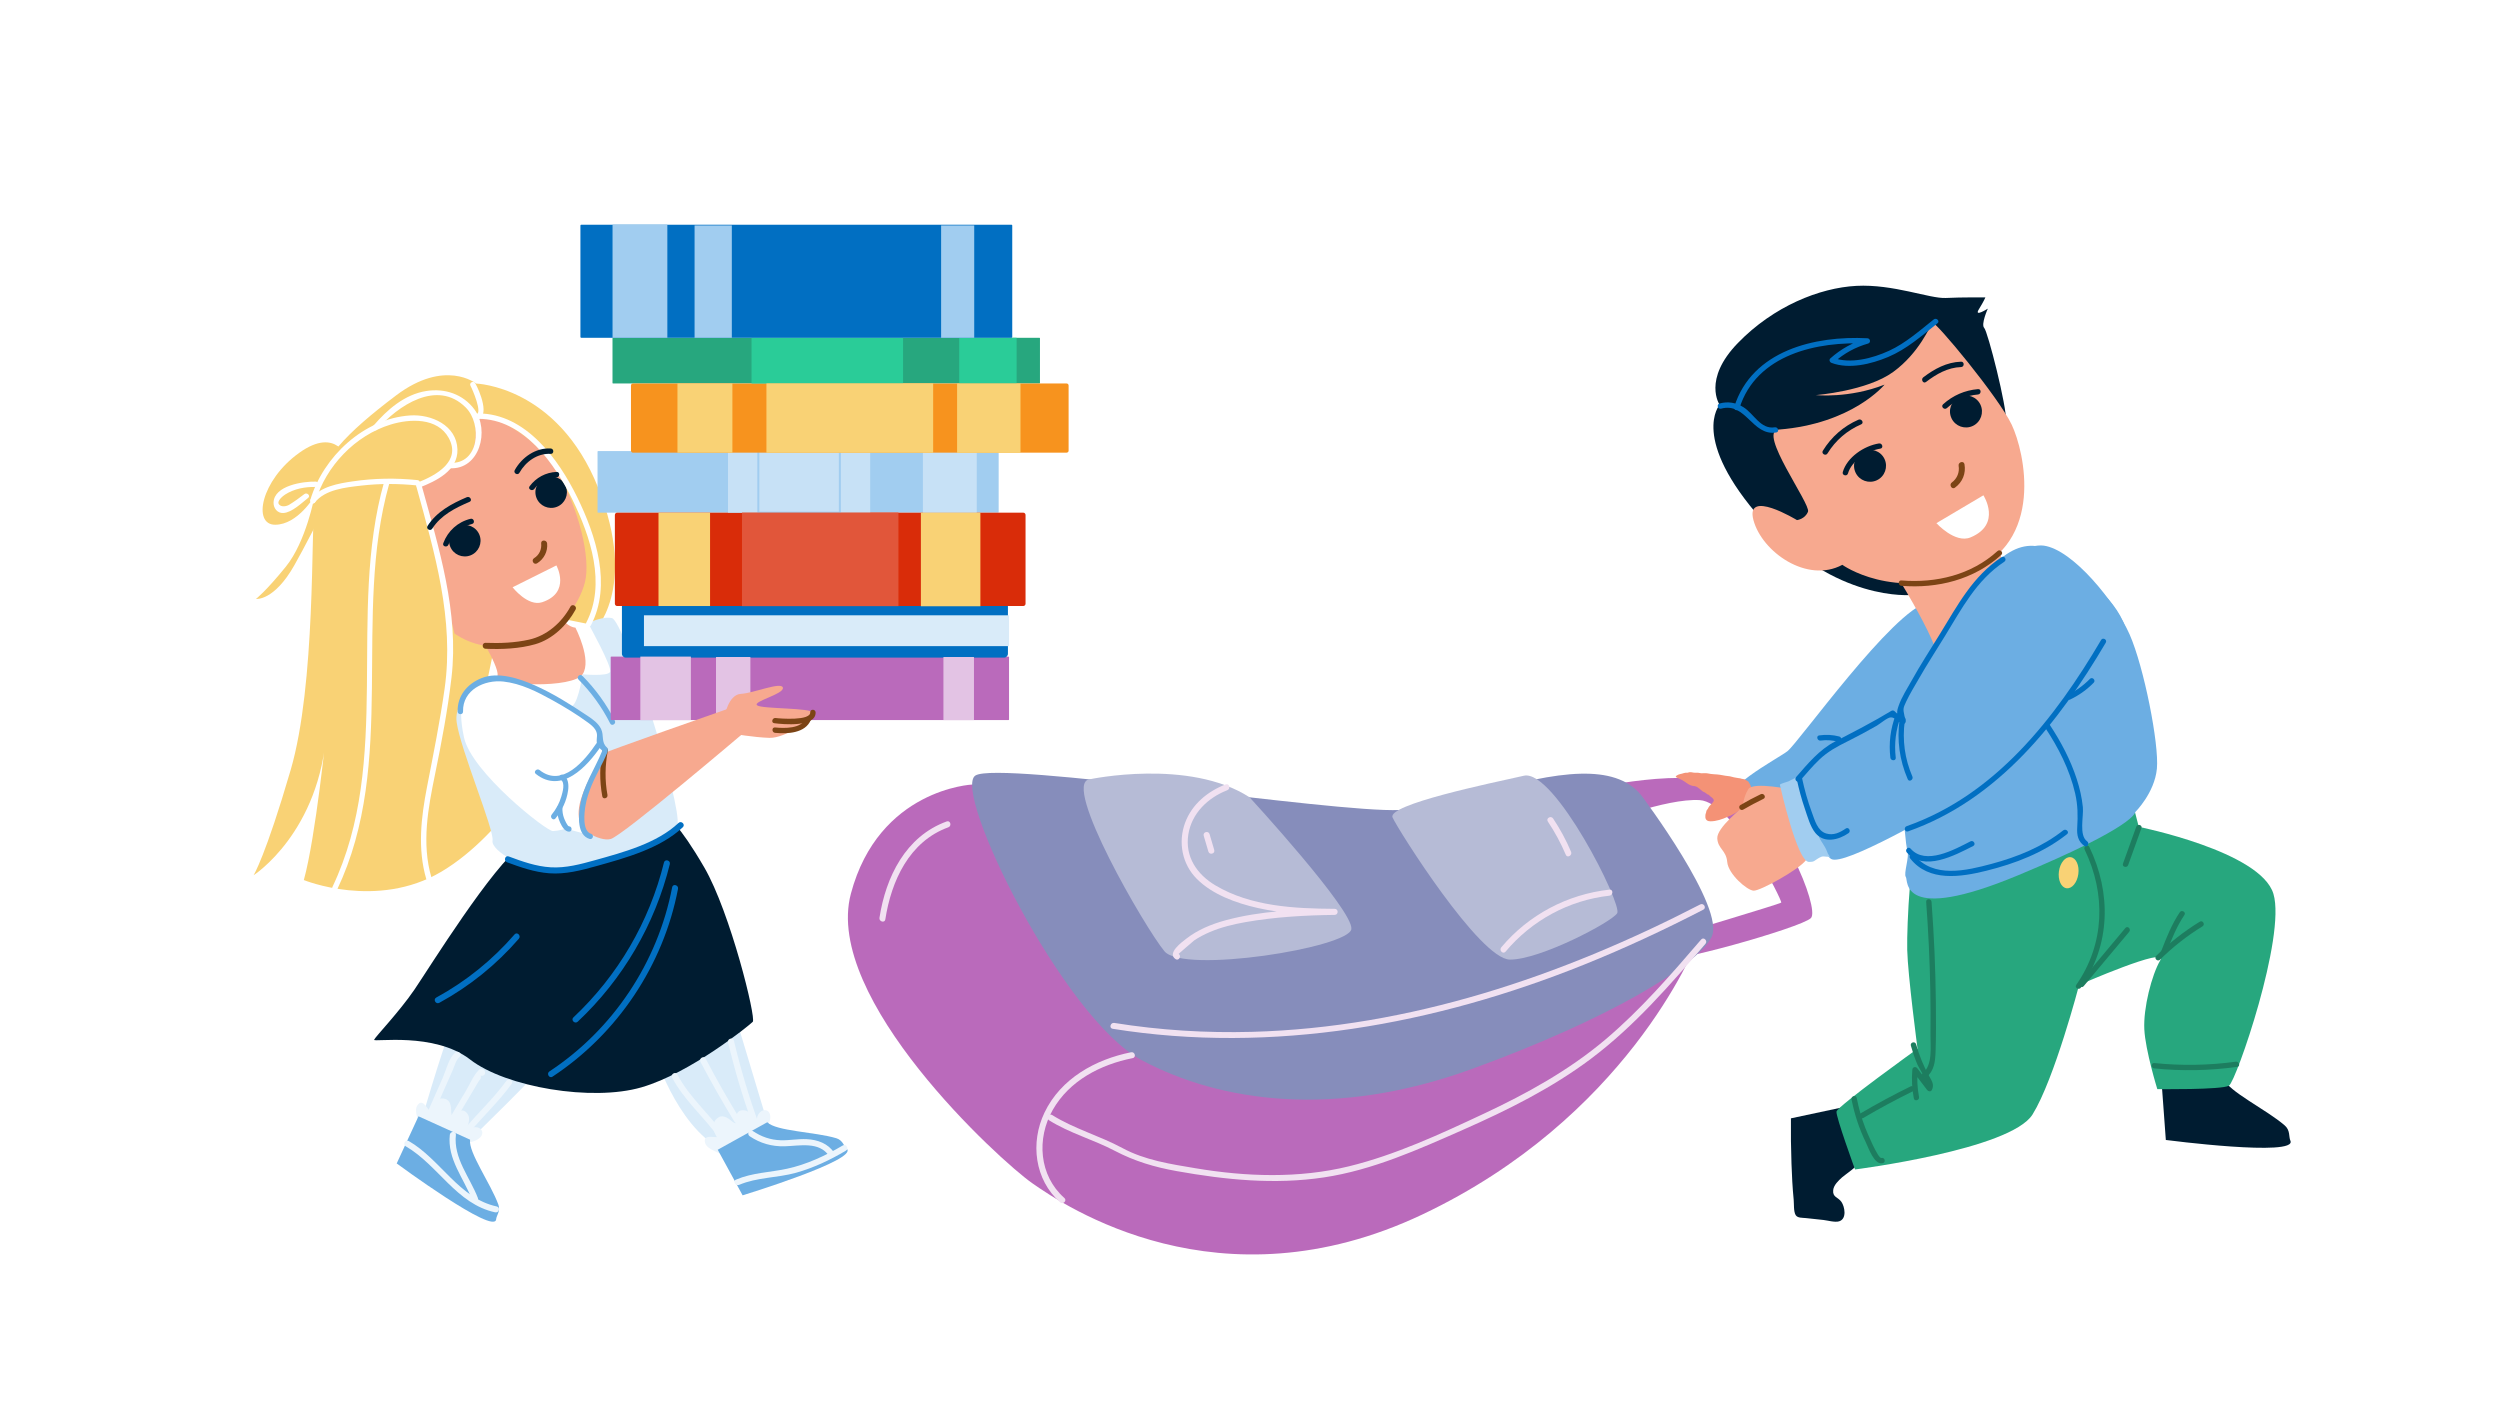 <?xml version="1.0" encoding="iso-8859-1"?>
<!-- Generator: Adobe Illustrator 25.4.1, SVG Export Plug-In . SVG Version: 6.00 Build 0)  -->
<svg version="1.1" id="Layer_1" xmlns="http://www.w3.org/2000/svg" xmlns:xlink="http://www.w3.org/1999/xlink" x="0px" y="0px"
	 viewBox="0 0 192 108" style="enable-background:new 0 0 192 108;" xml:space="preserve">
<rect y="0" style="fill:#FFFFFF;" width="192" height="108"/>
<g>
	<g>
		<path style="fill:#001C31;" d="M170.754,82.822c0.361,0.993,3.312,2.39,4.717,3.616c0.434,0.379,0.295,0.868,0.43,1.163
			c0.58,1.27-9.565-0.051-9.565-0.051l-0.319-4.345L170.754,82.822z"/>
		<path style="fill:#001C31;" d="M138.703,93.55c-0.299-0.032-0.648,0.002-0.794-0.229c-0.169-0.27-0.123-0.868-0.154-1.18
			c-0.091-0.92-0.137-1.845-0.169-2.77c-0.039-1.159-0.057-2.321-0.043-3.483l4.261-0.908c0,0,0.935,4.252,0.936,4.255
			c0.065,0.255-1.051,0.988-1.26,1.177c-0.287,0.259-0.651,0.602-0.691,0.988c-0.058,0.562,0.371,0.531,0.631,0.902
			c0.256,0.366,0.438,1.304-0.174,1.495c-0.323,0.101-0.877-0.067-1.206-0.103C139.594,93.646,139.149,93.598,138.703,93.55z"/>
		<path style="fill:#27A77E;" d="M147.375,64.049c-0.618,0.828-0.943,6.961-0.901,8.891c0.042,1.93,0.793,7.601,0.793,7.601
			s-6.17,4.43-6.224,4.828c-0.054,0.398,1.423,4.446,1.423,4.446s11.953-1.52,13.636-4.228c1.683-2.709,3.576-9.946,3.576-9.946
			s6.89-3.016,6.231-1.89c-0.659,1.126-1.308,3.671-1.225,5.303c0.083,1.632,0.998,4.591,0.998,4.591s4.954,0.064,5.505-0.267
			c0.551-0.33,4.388-11.456,3.413-14.728c-0.975-3.271-10.341-5.148-10.341-5.148l-0.598-2.309L147.375,64.049z"/>
		<g>
			<path style="fill:#1D7D5F;" d="M146.754,80.306c0.138,0.493,0.299,0.974,0.501,1.445c0.135,0.316,0.909,1.451,0.75,1.756
				c0.119,0,0.238,0,0.357,0c-0.37-0.487-0.74-0.973-1.11-1.46c-0.125-0.164-0.366-0.11-0.385,0.104
				c-0.066,0.745-0.025,1.47,0.115,2.204c0.05,0.261,0.448,0.151,0.399-0.11c-0.134-0.704-0.163-1.382-0.1-2.094
				c-0.128,0.035-0.257,0.07-0.385,0.104c0.37,0.487,0.74,0.973,1.11,1.46c0.087,0.114,0.278,0.152,0.357,0
				c0.215-0.413-0.007-0.717-0.215-1.09c-0.43-0.77-0.757-1.579-0.994-2.428C147.081,79.94,146.683,80.049,146.754,80.306
				L146.754,80.306z"/>
		</g>
		<g>
			<path style="fill:#1D7D5F;" d="M159.812,75.849c2.284-3.274,2.353-7.274,0.643-10.813c-0.116-0.24-0.472-0.03-0.357,0.209
				c1.649,3.413,1.554,7.246-0.643,10.396C159.303,75.859,159.661,76.066,159.812,75.849L159.812,75.849z"/>
		</g>
		<g>
			<path style="fill:#1D7D5F;" d="M165.887,73.703c0.991-0.978,2.079-1.832,3.266-2.561c0.226-0.139,0.019-0.497-0.209-0.357
				c-1.216,0.747-2.333,1.623-3.349,2.626C165.405,73.598,165.698,73.89,165.887,73.703L165.887,73.703z"/>
		</g>
		<g>
			<path style="fill:#1D7D5F;" d="M167.406,70.063c-0.618,0.92-1.019,1.936-1.416,2.965c-0.096,0.248,0.304,0.356,0.399,0.11
				c0.385-0.998,0.775-1.974,1.374-2.866C167.911,70.05,167.553,69.843,167.406,70.063L167.406,70.063z"/>
		</g>
		<g>
			<path style="fill:#1D7D5F;" d="M160.025,75.739c1.166-1.393,2.332-2.785,3.498-4.178c0.17-0.203-0.121-0.497-0.292-0.292
				c-1.166,1.393-2.332,2.785-3.498,4.178C159.563,75.65,159.854,75.944,160.025,75.739L160.025,75.739z"/>
		</g>
		<g>
			<path style="fill:#1D7D5F;" d="M142.198,84.434c0.225,1.143,0.584,2.248,1.095,3.296c0.213,0.436,0.655,1.777,1.309,1.601
				c0.257-0.069,0.148-0.468-0.11-0.399c-0.264,0.071-1.154-2.096-1.244-2.328c-0.288-0.74-0.497-1.502-0.651-2.28
				C142.545,84.064,142.147,84.174,142.198,84.434L142.198,84.434z"/>
		</g>
		<g>
			<path style="fill:#1D7D5F;" d="M165.446,82.054c2.129,0.218,4.254,0.174,6.373-0.118c0.262-0.036,0.151-0.435-0.11-0.399
				c-2.081,0.287-4.174,0.318-6.263,0.104C165.182,81.614,165.184,82.027,165.446,82.054L165.446,82.054z"/>
		</g>
		<g>
			<path style="fill:#1D7D5F;" d="M147.929,69.26c0.168,2.262,0.277,4.527,0.319,6.795c0.021,1.134,0.025,2.268,0.013,3.401
				c-0.01,0.934,0.195,2.325-0.607,2.986c-0.205,0.169,0.088,0.46,0.292,0.292c0.599-0.494,0.679-1.206,0.706-1.94
				c0.046-1.269,0.036-2.543,0.023-3.812c-0.027-2.577-0.141-5.152-0.332-7.722C148.323,68.996,147.909,68.994,147.929,69.26
				L147.929,69.26z"/>
		</g>
		<g>
			<path style="fill:#1D7D5F;" d="M143.099,85.862c1.255-0.739,2.535-1.428,3.842-2.069c0.239-0.117,0.029-0.474-0.209-0.357
				c-1.307,0.641-2.587,1.331-3.842,2.07C142.662,85.64,142.869,85.998,143.099,85.862L143.099,85.862z"/>
		</g>
		<path style="fill:#6CAEE3;" d="M148.091,46.247c-2.742,0.616-9.97,10.801-10.817,11.446c-0.847,0.645-5.333,2.923-4.704,4.451
			c0.628,1.528,13.361-1.076,13.528-0.066c0.167,1.01,0.233,2.766,0.396,3.244c0.163,0.478-0.317,1.78-0.124,2.034
			c0.193,0.254-0.495,3.654,8.6-0.126c9.095-3.781,9.012-4.855,9.012-4.855s1.49-1.469,1.668-3.344
			c0.178-1.875-0.993-7.806-2.097-10.309c-1.104-2.504-4.358-6.515-6.595-6.818C154.72,41.601,148.091,46.247,148.091,46.247z"/>
		<g>
			<path style="fill:#BA6ABB;" d="M121.927,60.639c0,0,7.796-1.9,11.283-0.169c3.487,1.732,6.575,9.306,5.871,10.036
				c-0.704,0.731-11.496,3.77-11.196,3.012c0.3-0.759,0.603-1.637,0.603-1.637s8.191-2.45,8.31-2.559
				c0.119-0.109-3.678-7.713-6.259-7.873c-2.581-0.16-7.606,1.833-7.606,1.833L121.927,60.639z"/>
			<path style="fill:#BA6ABB;" d="M74.662,60.253c0,0-7.172,0.334-9.315,8.386c-2.143,8.052,11.426,20.48,13.919,22.224
				c2.492,1.744,14.373,9.802,29.97,2.41c15.597-7.392,20.845-20.256,21.198-21.169C130.786,71.191,74.662,60.253,74.662,60.253z"/>
			<path style="fill:#868DBB;" d="M126.053,61.083c-1.032-1.284-2.687-1.705-4.633-1.663c-4.453,0.097-10.427,2.621-13.934,2.787
				c-5.038,0.239-30.714-3.782-32.569-2.651c-1.855,1.131,6.705,18.644,12.776,21.872s14.849,4.484,25.329,0.675
				c10.48-3.809,17.271-7.906,18.419-10.123C132.589,69.763,126.053,61.083,126.053,61.083z"/>
			<path style="fill:#B6BBD6;" d="M83.665,59.854c0,0,7.647-1.636,12.305,1.38c0,0,8.006,8.706,7.815,10.121
				c-0.191,1.415-12.886,3.463-14.354,1.703C87.964,71.298,81.504,60.167,83.665,59.854z"/>
			<path style="fill:#B6BBD6;" d="M117.038,59.575c-2.602,0.584-10.541,2.219-10.088,3.211c0.453,0.992,6.705,10.888,9.007,10.911
				c2.302,0.023,7.831-2.889,8.244-3.561C124.614,69.463,119.374,59.051,117.038,59.575z"/>
		</g>
		<path style="fill:#F9D275;" d="M159.616,67.126c-0.089,0.659-0.496,1.148-0.907,1.092c-0.412-0.056-0.673-0.635-0.584-1.294
			c0.089-0.659,0.496-1.148,0.907-1.092C159.444,65.887,159.706,66.466,159.616,67.126z"/>
		<path style="fill:#001C31;" d="M132.068,31.088c0,0-1.334-1.928,1.403-4.747c2.736-2.819,6.271-4.239,9.101-4.387
			c2.83-0.148,5.638,0.992,6.861,0.93c1.224-0.062,3.044-0.043,3.044-0.043s-0.115,0.288-0.504,0.919
			c-0.389,0.631,0.691-0.058,0.691-0.058s-0.545,1.217-0.277,1.482c0.268,0.264,1.758,6.086,1.681,7.215
			c-0.077,1.129-7.27,13.294-7.27,13.294s-5.85,0.575-11.452-5.729C129.745,33.66,132.068,31.088,132.068,31.088z"/>
		<path style="fill:#F7A98F;" d="M144.206,41.847c0,0,4.521,6.993,4.597,8.674c0.076,1.681,5.276-6.425,5.276-6.425l-1.353-4.588
			L144.206,41.847z"/>
		<path style="fill:#6CAEE3;" d="M158.905,43.231c-2.607-2.156-4.612-1.84-7.604,2.311s-5.341,9.15-6.107,9.198
			c-0.766,0.048-7.23,4.033-7.013,4.67c0.217,0.637,1.469,5.971,2.453,6.56c0.983,0.589,8.085-3.613,10.036-4.564
			c1.952-0.951,7.328-8.121,8.074-8.02c0.746,0.101,5.077,1.068,4.945-2.444C163.557,47.431,162.456,46.168,158.905,43.231z"/>
		<path style="fill:#F7A98F;" d="M136.595,32.993c-1.652,0.13,2.49,5.73,2.259,6.306c-0.23,0.576-0.847,0.645-0.847,0.645
			s-3.999-2.44-3.342,0.003c0.656,2.443,4.123,4.888,6.826,3.431c0,0,3.873,2.803,9.722,0.558c5.849-2.246,4.287-9.217,3.282-11.328
			s-5.902-8.015-6.081-7.811c-0.18,0.204-0.995,2.296-3.017,3.768c-2.022,1.473-5.937,1.778-5.937,1.778s2.546,0.269,5.274-0.804
			C144.734,29.539,142.276,32.548,136.595,32.993z"/>
		<path style="fill:#001C31;" d="M149.878,32.129c0.292,0.612,1.024,0.872,1.637,0.581c0.612-0.292,0.872-1.024,0.581-1.637
			c-0.292-0.612-1.024-0.872-1.637-0.581C149.846,30.783,149.586,31.516,149.878,32.129z"/>
		<path style="fill:#001C31;" d="M142.51,36.301c0.292,0.612,1.024,0.872,1.637,0.581c0.612-0.292,0.872-1.024,0.581-1.637
			c-0.292-0.612-1.025-0.872-1.637-0.581C142.478,34.956,142.218,35.689,142.51,36.301z"/>
		<path style="fill:#FFFFFF;" d="M148.716,40.178l3.61-2.139c0,0,1.442,2.225-0.99,3.233
			C150.149,41.763,148.716,40.178,148.716,40.178z"/>
		<g>
			<path style="fill:#7C4415;" d="M150.139,37.453c0.584-0.419,0.858-1.094,0.733-1.801c-0.052-0.295-0.501-0.17-0.45,0.124
				c0.086,0.486-0.118,0.987-0.519,1.275C149.662,37.224,149.895,37.629,150.139,37.453L150.139,37.453z"/>
		</g>
		<g>
			<path style="fill:#016FC2;" d="M146.54,63.85c6.924-2.438,11.582-8.376,15.183-14.492c0.135-0.23-0.222-0.438-0.357-0.209
				c-3.542,6.016-8.12,11.903-14.936,14.302C146.18,63.54,146.288,63.939,146.54,63.85L146.54,63.85z"/>
		</g>
		<g>
			<path style="fill:#016FC2;" d="M158.975,53.73c0.683-0.322,1.293-0.759,1.821-1.298c0.186-0.19-0.106-0.483-0.292-0.292
				c-0.505,0.516-1.085,0.926-1.738,1.234C158.526,53.486,158.735,53.843,158.975,53.73L158.975,53.73z"/>
		</g>
		<g>
			<path style="fill:#016FC2;" d="M146.705,65.934c1.431,1.81,3.877,1.429,5.846,0.94c2.229-0.554,4.38-1.379,6.198-2.811
				c0.209-0.165-0.085-0.455-0.292-0.292c-1.615,1.273-3.528,2.042-5.501,2.572c-1.947,0.523-4.502,1.141-5.958-0.701
				C146.832,65.433,146.541,65.728,146.705,65.934L146.705,65.934z"/>
		</g>
		<g>
			<path style="fill:#016FC2;" d="M146.44,65.464c1.311,1.512,3.697,0.224,5.102-0.491c0.237-0.121,0.028-0.478-0.209-0.357
				c-1.218,0.62-3.457,1.876-4.601,0.556C146.558,64.971,146.267,65.264,146.44,65.464L146.44,65.464z"/>
		</g>
		<g>
			<path style="fill:#016FC2;" d="M132.176,31.386c1.922-0.529,2.391,2.123,4.239,1.83c0.262-0.042,0.151-0.44-0.11-0.399
				c-1.099,0.175-1.597-1.039-2.409-1.544c-0.567-0.353-1.185-0.463-1.829-0.286C131.81,31.058,131.919,31.457,132.176,31.386
				L132.176,31.386z"/>
		</g>
		<g>
			<path style="fill:#016FC2;" d="M133.585,31.363c1.304-4.159,5.997-5.172,9.829-4.972c-0.018-0.135-0.037-0.271-0.055-0.406
				c-1.05,0.301-1.972,0.812-2.788,1.539c-0.126,0.112-0.044,0.295,0.091,0.346c1.351,0.511,3.058,0.087,4.34-0.45
				c1.43-0.599,2.6-1.641,3.8-2.595c0.208-0.165-0.086-0.456-0.292-0.292c-1.091,0.866-2.153,1.818-3.43,2.405
				c-1.256,0.577-2.972,1.039-4.308,0.534c0.03,0.115,0.061,0.23,0.091,0.345c0.765-0.682,1.62-1.15,2.606-1.433
				c0.229-0.066,0.176-0.394-0.055-0.406c-4.032-0.211-8.867,0.935-10.228,5.276C133.107,31.507,133.505,31.616,133.585,31.363
				L133.585,31.363z"/>
		</g>
		<g>
			<path style="fill:#7C4415;" d="M146.023,44.991c2.782,0.225,5.576-0.472,7.678-2.378c0.197-0.179-0.096-0.471-0.292-0.292
				c-2.023,1.835-4.715,2.474-7.385,2.257C145.758,44.556,145.759,44.97,146.023,44.991L146.023,44.991z"/>
		</g>
		<g>
			<path style="fill:#001C31;" d="M140.351,34.825c0.619-1.007,1.505-1.766,2.588-2.236c0.243-0.106,0.033-0.462-0.209-0.357
				c-1.145,0.498-2.083,1.322-2.736,2.385C139.855,34.844,140.212,35.052,140.351,34.825L140.351,34.825z"/>
		</g>
		<g>
			<path style="fill:#001C31;" d="M147.915,29.337c0.798-0.608,1.669-1.112,2.696-1.147c0.265-0.009,0.266-0.422,0-0.413
				c-1.101,0.037-2.045,0.549-2.905,1.203C147.497,29.139,147.703,29.499,147.915,29.337L147.915,29.337z"/>
		</g>
		<g>
			<path style="fill:#001C31;" d="M141.923,36.364c0.29-0.998,1.503-1.75,2.491-1.909c0.262-0.042,0.151-0.44-0.11-0.399
				c-1.139,0.183-2.447,1.054-2.779,2.197C141.45,36.51,141.848,36.619,141.923,36.364L141.923,36.364z"/>
		</g>
		<g>
			<path style="fill:#001C31;" d="M149.521,31.342c0.672-0.607,1.488-0.966,2.391-1.045c0.263-0.023,0.265-0.436,0-0.413
				c-1.016,0.088-1.926,0.482-2.684,1.166C149.031,31.229,149.324,31.52,149.521,31.342L149.521,31.342z"/>
		</g>
		<g>
			<path style="fill:#1D7D5F;" d="M164.064,63.494c-0.34,0.945-0.681,1.889-1.021,2.834c-0.09,0.251,0.309,0.359,0.399,0.11
				c0.34-0.945,0.681-1.889,1.021-2.834C164.553,63.353,164.153,63.245,164.064,63.494L164.064,63.494z"/>
		</g>
		<g>
			<path style="fill:#016FC2;" d="M145.889,55.264c-0.216,1.585-0.008,3.115,0.626,4.584c0.105,0.243,0.461,0.033,0.357-0.209
				c-0.585-1.355-0.784-2.803-0.585-4.266C146.323,55.113,145.925,55.001,145.889,55.264L145.889,55.264z"/>
		</g>
		<g>
			<path style="fill:#016FC2;" d="M145.582,54.921c-0.398,1.059-0.533,2.147-0.402,3.27c0.03,0.261,0.444,0.264,0.413,0
				c-0.126-1.087,0.002-2.137,0.387-3.16C146.075,54.781,145.675,54.673,145.582,54.921L145.582,54.921z"/>
		</g>
		<g>
			<path style="fill:#016FC2;" d="M139.825,56.877c0.445-0.062,0.887-0.03,1.321,0.084c0.258,0.068,0.367-0.331,0.11-0.399
				c-0.51-0.134-1.019-0.157-1.54-0.084C139.453,56.515,139.564,56.913,139.825,56.877L139.825,56.877z"/>
		</g>
		<g>
			<path style="fill:#016FC2;" d="M157.068,55.885c1.023,1.544,1.887,3.236,2.304,5.051c0.204,0.89,0.216,1.715,0.158,2.616
				c-0.037,0.582,0.058,1.065,0.55,1.417c0.217,0.155,0.423-0.203,0.209-0.357c-0.64-0.458-0.256-1.915-0.325-2.616
				c-0.074-0.738-0.242-1.463-0.471-2.168c-0.481-1.475-1.212-2.862-2.067-4.153C157.278,55.456,156.92,55.663,157.068,55.885
				L157.068,55.885z"/>
		</g>
		<g>
			<path style="fill:#F1E1F1;" d="M86.867,80.813c-2.742,0.55-5.398,2.019-6.647,4.628c-1.107,2.311-0.769,5.159,1.197,6.898
				c0.224,0.198,0.555-0.131,0.33-0.33c-1.952-1.727-2.15-4.567-0.897-6.767c1.285-2.257,3.669-3.483,6.141-3.979
				C87.285,81.203,87.16,80.754,86.867,80.813L86.867,80.813z"/>
		</g>
		<g>
			<path style="fill:#F1E1F1;" d="M80.567,86.037c1.585,0.994,3.397,1.478,5.045,2.344c1.533,0.805,3.053,1.254,4.758,1.56
				c3.742,0.671,7.522,1.052,11.307,0.484c3.747-0.562,7.263-2.147,10.704-3.665c3.419-1.509,6.813-3.198,9.811-5.451
				c3.337-2.507,6.08-5.676,8.788-8.825c0.195-0.226-0.134-0.558-0.33-0.33c-2.307,2.683-4.631,5.379-7.34,7.669
				c-2.806,2.373-6.047,4.163-9.364,5.716c-3.324,1.556-6.786,3.166-10.363,4.038c-3.846,0.938-7.876,0.799-11.755,0.147
				c-1.923-0.323-3.888-0.614-5.624-1.552c-1.755-0.948-3.708-1.476-5.403-2.539C80.547,85.474,80.313,85.878,80.567,86.037
				L80.567,86.037z"/>
		</g>
		<g>
			<path style="fill:#F1E1F1;" d="M72.709,63.086c-3.155,1.146-4.681,4.263-5.166,7.402c-0.045,0.294,0.404,0.42,0.45,0.124
				c0.457-2.96,1.841-5.987,4.841-7.076C73.113,63.434,72.992,62.983,72.709,63.086L72.709,63.086z"/>
		</g>
		<g>
			<path style="fill:#F1E1F1;" d="M85.451,79.011c12.274,1.969,24.781-0.327,36.218-4.931c3.116-1.254,6.162-2.675,9.146-4.217
				c0.267-0.138,0.031-0.54-0.235-0.403c-10.67,5.516-22.332,9.459-34.427,9.786c-3.539,0.096-7.081-0.124-10.577-0.685
				C85.281,78.514,85.155,78.964,85.451,79.011L85.451,79.011z"/>
		</g>
		<g>
			<path style="fill:#F1E1F1;" d="M94.132,60.241c-1.386,0.533-2.592,1.527-3.117,2.95c-0.553,1.498-0.228,3.179,0.905,4.312
				c1.211,1.212,3.025,1.855,4.659,2.228c1.942,0.444,3.943,0.521,5.927,0.533c0-0.155,0-0.311,0-0.466
				c-2.777,0.035-5.709,0.148-8.406,0.886c-1.071,0.293-2.121,0.727-3.001,1.414c-0.34,0.265-1.497,1.105-0.816,1.562
				c0.25,0.168,0.484-0.236,0.235-0.403c0.007,0.005,1.086-0.958,1.189-1.028c0.376-0.256,0.783-0.465,1.201-0.644
				c0.87-0.372,1.794-0.597,2.723-0.762c2.26-0.4,4.583-0.53,6.874-0.559c0.3-0.004,0.301-0.465,0-0.466
				c-3.094-0.019-6.425-0.177-9.157-1.798c-1.42-0.842-2.35-2.201-2.086-3.904c0.252-1.627,1.501-2.832,2.992-3.406
				C94.533,60.584,94.412,60.133,94.132,60.241L94.132,60.241z"/>
		</g>
		<g>
			<path style="fill:#F1E1F1;" d="M92.445,64.185c0.119,0.406,0.239,0.812,0.359,1.218c0.085,0.287,0.535,0.165,0.45-0.124
				c-0.119-0.406-0.239-0.812-0.359-1.218C92.81,63.774,92.36,63.896,92.445,64.185L92.445,64.185z"/>
		</g>
		<g>
			<path style="fill:#F1E1F1;" d="M123.608,68.322c-3.24,0.362-6.215,1.935-8.312,4.436c-0.192,0.229,0.137,0.56,0.33,0.33
				c2.013-2.401,4.864-3.952,7.982-4.3C123.903,68.755,123.906,68.289,123.608,68.322L123.608,68.322z"/>
		</g>
		<g>
			<path style="fill:#F1E1F1;" d="M118.875,63.095c0.541,0.809,1,1.66,1.38,2.556c0.117,0.275,0.519,0.038,0.403-0.235
				c-0.38-0.896-0.84-1.747-1.38-2.556C119.112,62.611,118.708,62.844,118.875,63.095L118.875,63.095z"/>
		</g>
		<path style="fill:#F49276;" d="M134.5,60.587c-0.005-0.083-0.011-0.161-0.047-0.25c-0.033-0.082-0.091-0.148-0.127-0.224
			c-0.042-0.086-0.068-0.113-0.155-0.155c-0.061-0.03-0.125-0.083-0.188-0.103c-0.074-0.024-0.133-0.028-0.21-0.041
			c-0.058-0.01-0.095-0.039-0.155-0.042c-0.051-0.002-0.088-0.009-0.136-0.018c-0.105-0.021-0.207-0.029-0.311-0.055
			c-0.1-0.025-0.211-0.057-0.311-0.078c-0.113-0.024-0.24-0.022-0.355-0.046c-0.275-0.057-0.568-0.102-0.85-0.112
			c-0.169-0.006-0.358-0.037-0.523-0.07c-0.154-0.03-0.317-0.001-0.473-0.007c-0.091-0.003-0.171-0.038-0.263-0.042
			c-0.076-0.003-0.153,0.001-0.229,0.001c-0.139,0.001-0.27-0.058-0.408-0.041c-0.058,0.007-0.108,0.035-0.165,0.042
			c-0.044,0.006-0.091-0.005-0.136-0.002c-0.093,0.005-0.183,0.049-0.272,0.07c-0.152,0.037-0.403,0.076-0.492,0.233
			c0.016,0.038,0.103,0.08,0.14,0.097c0.18,0.088,0.352,0.148,0.521,0.268c0.182,0.128,0.382,0.285,0.605,0.336
			c0.075,0.017,0.154,0.016,0.229,0.035c0.232,0.058,0.399,0.27,0.588,0.403c0.049,0.034,0.106,0.043,0.158,0.074
			c0.072,0.042,0.13,0.108,0.204,0.149c0.04,0.007,0.076,0.022,0.109,0.045c0.025,0.027,0.05,0.055,0.075,0.082
			c0.104,0.082,0.351,0.233,0.285,0.386c-0.044,0.103-0.15,0.186-0.215,0.271c-0.035,0.045-0.07,0.076-0.109,0.117
			c-0.058,0.062-0.076,0.124-0.116,0.197c-0.029,0.052-0.085,0.098-0.109,0.151c-0.022,0.049-0.014,0.108-0.036,0.16
			c-0.049,0.117-0.06,0.217-0.051,0.348c0.016,0.221,0.18,0.311,0.388,0.311c0.457,0.001,0.916-0.164,1.331-0.347
			c0.458-0.202,0.983-0.466,1.295-0.87c0.124-0.16,0.247-0.3,0.415-0.416c0.166-0.114,0.391-0.313,0.232-0.519
			c-0.056-0.073-0.114-0.124-0.125-0.221C134.505,60.663,134.503,60.624,134.5,60.587z"/>
		<path style="fill:#F7A98F;" d="M137.757,60.67c0,0-3.099-0.673-3.485-0.067c-0.386,0.606-0.444,1.408-0.444,1.408
			s-1.983,1.554-1.941,2.37c0.041,0.816,0.688,0.903,0.765,1.825c0.078,0.922,1.527,2.182,2.031,2.199
			c0.504,0.018,3.458-1.607,4.014-2.342C139.252,65.328,137.757,60.67,137.757,60.67z"/>
		<path style="fill:#A1CDF0;" d="M138.932,66.196c0.132-0.004,0.27,0.001,0.389-0.064c0.105-0.057,0.193-0.141,0.299-0.198
			c0.094-0.051,0.193-0.118,0.297-0.146c0.123-0.033,0.259,0.009,0.385,0.008c0.036,0,0.081-0.009,0.117-0.002
			c0.04,0.008,0.069,0.035,0.11,0.033c-0.019-0.099-0.104-0.181-0.149-0.27c-0.029-0.058-0.048-0.12-0.071-0.18
			c-0.08-0.214-0.199-0.397-0.318-0.59c-0.072-0.117-0.152-0.225-0.223-0.352c-0.07-0.124-0.129-0.255-0.195-0.387
			c-0.097-0.193-0.195-0.397-0.262-0.602c-0.045-0.137-0.118-0.263-0.167-0.399c-0.046-0.13-0.08-0.263-0.135-0.39
			c-0.109-0.254-0.201-0.514-0.306-0.768c-0.05-0.121-0.124-0.24-0.164-0.364c-0.088-0.273-0.136-0.562-0.181-0.846
			c-0.012-0.08-0.036-0.165-0.04-0.246c-0.003-0.055,0.007-0.101-0.007-0.154c-0.023-0.09-0.03-0.155-0.03-0.252
			c0-0.116,0.003-0.218,0.044-0.327c0.025-0.066,0.073-0.161,0.068-0.232c-0.066-0.038-0.262,0.109-0.322,0.15
			c-0.114,0.079-0.232,0.152-0.354,0.21c-0.115,0.054-0.228,0.103-0.34,0.17c-0.082,0.049-0.7,0.191-0.681,0.276
			C136.707,60.322,138.021,66.224,138.932,66.196z"/>
		<g>
			<path style="fill:#016FC2;" d="M153.721,42.79c-2.223,1.47-3.382,3.701-4.742,5.91c-0.735,1.194-1.5,2.37-2.181,3.597
				c-0.341,0.614-0.738,1.218-0.973,1.883c-0.075,0.211-0.155,0.432-0.108,0.661c0.034,0.167,0.243,0.409,0.232,0.564
				c0.104-0.06,0.207-0.119,0.311-0.179c-0.278-0.174-0.521-0.37-0.752-0.602c-0.064-0.064-0.173-0.08-0.25-0.032
				c-1.405,0.855-2.855,1.594-4.313,2.349c-1.23,0.637-2.107,1.716-3.004,2.739c-0.175,0.199,0.117,0.493,0.292,0.292
				c0.486-0.554,0.959-1.125,1.493-1.634c0.652-0.622,1.373-1.008,2.171-1.404c0.757-0.376,1.502-0.777,2.236-1.197
				c0.261-0.149,0.819-0.641,1.092-0.643c0.281-0.002,0.586,0.339,0.826,0.488c0.141,0.088,0.3-0.03,0.311-0.179
				c0.019-0.258-0.046-0.172-0.095-0.402c-0.122-0.569-0.113-0.606,0.132-1.126c0.285-0.606,0.647-1.188,0.98-1.77
				c0.621-1.085,1.302-2.135,1.958-3.2c1.316-2.139,2.437-4.336,4.593-5.762C154.151,43,153.944,42.642,153.721,42.79L153.721,42.79
				z"/>
		</g>
		<g>
			<path style="fill:#7C4415;" d="M133.88,62.179c0.507-0.298,1.025-0.574,1.555-0.828c0.24-0.115,0.03-0.472-0.209-0.357
				c-0.53,0.254-1.048,0.53-1.555,0.828C133.443,61.957,133.65,62.314,133.88,62.179L133.88,62.179z"/>
		</g>
		<g>
			<path style="fill:#016FC2;" d="M137.994,59.851c0.162,0.76,0.36,1.509,0.613,2.244c0.203,0.589,0.413,1.391,0.817,1.881
				c0.675,0.819,1.786,0.531,2.542,0.011c0.218-0.15,0.011-0.508-0.209-0.357c-0.456,0.314-0.948,0.55-1.502,0.383
				c-0.678-0.204-0.879-1.018-1.102-1.617c-0.322-0.865-0.568-1.752-0.76-2.655C138.338,59.481,137.939,59.591,137.994,59.851
				L137.994,59.851z"/>
		</g>
	</g>
	<g>
		<g>
			<path style="fill:#F9D275;" d="M26.734,35.338c0,0-0.827-2.665-3.767-0.551c-2.94,2.113-3.583,5.513-1.838,5.513
				c1.746,0,3.032-2.205,3.032-2.205s-0.643,3.492-2.205,5.421c-1.562,1.93-2.297,2.481-2.297,2.481s1.378,0.184,2.94-2.573
				C24.161,40.667,26.734,35.338,26.734,35.338z"/>
			<path style="fill:#F9D275;" d="M45.569,48.569c0,0,3.492-3.308,0.368-11.118c-3.124-7.81-9.372-7.994-9.372-7.994
				s-2.389-1.93-6.156,0.919c-3.767,2.848-5.972,5.054-6.248,7.718c-0.276,2.665,0.092,14.425-1.838,21.041
				s-2.848,8.086-2.848,8.086s5.145-3.308,5.605-11.21c0,0-0.827,8.269-1.746,11.577c0,0,5.605,2.297,10.566-0.643
				c4.962-2.94,8.545-9.556,8.821-10.199C42.997,56.104,45.569,48.569,45.569,48.569z"/>
			<path style="fill:#D9EBF9;" d="M35.462,76.961c-0.827,1.194-3.124,9.188-3.124,9.188l3.764,1.379c0,0,5.516-5.33,5.883-6.065
				C42.353,80.728,35.462,76.961,35.462,76.961z"/>
			<path style="fill:#D9EBF9;" d="M50.163,80.452c0,0.276,1.746,5.972,5.237,7.81c3.492,1.838,0.368-0.092,0.368-0.092l3.159-1.982
				l-3.159-10.514L50.163,80.452z"/>
			<path style="fill:#ECF5FC;" d="M32.132,86.172c-0.082-0.347-0.304-0.929-0.092-1.258c0.378-0.588,0.717,0.136,0.937,0.383
				c0.158-0.519,0.549-1.078,1.202-0.904c0.321,0.086,0.417,0.369,0.46,0.673c0.021,0.148-0.013,0.532,0.089,0.628
				c0.281-0.282,0.757-0.628,1.11-0.236c0.394,0.438,0.07,0.969-0.05,1.425c0.239-0.186,0.514-0.359,0.843-0.305
				c0.331,0.054,0.525,0.354,0.34,0.656c-0.185,0.303-0.652,0.472-0.979,0.5c-0.379,0.032-0.784-0.177-1.133-0.296
				c-0.628-0.215-1.27-0.445-1.876-0.715C32.761,86.625,32.182,86.446,32.132,86.172z"/>
			<path style="fill:#ECF5FC;" d="M55.174,88.546c-0.317-0.163-0.904-0.373-1.016-0.747c-0.201-0.669,0.569-0.457,0.9-0.464
				c-0.292-0.458-0.463-1.118,0.094-1.501c0.274-0.189,0.551-0.077,0.811,0.087c0.127,0.08,0.395,0.356,0.535,0.34
				c-0.032-0.397,0.014-0.983,0.542-0.997c0.589-0.015,0.782,0.576,1.051,0.964c0.014-0.302,0.061-0.624,0.315-0.839
				c0.256-0.216,0.61-0.169,0.72,0.169c0.11,0.338-0.065,0.802-0.256,1.069c-0.221,0.309-0.644,0.481-0.962,0.669
				c-0.571,0.338-1.164,0.676-1.763,0.962C55.927,88.362,55.415,88.686,55.174,88.546z"/>
			<path style="fill:#001C31;" d="M40.102,64.901c-2.274,1.585-7.098,9.372-8.269,11.095c-1.172,1.723-3.032,3.652-3.101,3.859
				c-0.069,0.207,4.617-0.62,7.373,1.516c2.756,2.136,9.372,3.239,13.162,2.136s8.269-4.755,8.545-5.031
				c0.276-0.276-1.723-8.407-3.721-11.853c-1.998-3.446-2.825-3.859-2.825-3.859L40.102,64.901z"/>
			<path style="fill:#D9EBF9;" d="M38.517,52.015l-0.965,0.345c0,0-2.757,1.034-2.481,3.101c0.276,2.067,2.894,8.269,2.756,9.096
				c-0.138,0.827,2.619,2.274,4.204,2.412c1.585,0.138,9.579-2.136,9.992-3.583c0.413-1.447-4.066-15.712-5.031-15.918
				c-0.965-0.207-2.55,0.758-2.55,0.758L38.517,52.015z"/>
			<path style="fill:#6CAEE3;" d="M36.103,87.528c-0.152,0.956,1.591,3.384,2.173,4.989c0.18,0.496-0.149,0.826-0.172,1.122
				c-0.099,1.274-7.637-4.286-7.637-4.286l1.673-3.621L36.103,87.528z"/>
			<path style="fill:#6CAEE3;" d="M58.927,86.188c0.677,0.692,3.666,0.738,5.301,1.228c0.505,0.151,0.575,0.612,0.798,0.806
				c0.965,0.839-7.993,3.58-7.993,3.58l-1.912-3.501L58.927,86.188z"/>
			<g>
				<path style="fill:#ECF5FC;" d="M31.162,88.036c2.488,1.443,3.898,4.437,6.87,5.072c0.293,0.063,0.418-0.387,0.124-0.45
					c-2.899-0.62-4.318-3.61-6.759-5.025C31.137,87.482,30.902,87.885,31.162,88.036L31.162,88.036z"/>
			</g>
			<g>
				<path style="fill:#ECF5FC;" d="M56.763,90.998c1.387-0.592,2.929-0.528,4.368-0.929c1.347-0.375,2.634-0.988,3.835-1.698
					c0.258-0.153,0.024-0.556-0.235-0.403c-1.331,0.787-2.771,1.464-4.289,1.791c-1.318,0.284-2.658,0.299-3.914,0.835
					C56.253,90.713,56.49,91.115,56.763,90.998L56.763,90.998z"/>
			</g>
			<g>
				<path style="fill:#ECF5FC;" d="M34.546,87.152c-0.206,1.874,1.07,3.325,1.706,4.979c0.106,0.277,0.557,0.157,0.45-0.124
					c-0.615-1.603-1.888-3.045-1.689-4.856C35.045,86.855,34.579,86.857,34.546,87.152L34.546,87.152z"/>
			</g>
			<g>
				<path style="fill:#ECF5FC;" d="M57.571,87.259c0.812,0.549,1.705,0.801,2.685,0.776c1.15-0.03,2.665-0.398,3.423,0.753
					c0.164,0.25,0.568,0.016,0.403-0.235c-0.485-0.737-1.282-1.025-2.136-1.066c-0.658-0.032-1.312,0.103-1.97,0.085
					c-0.8-0.022-1.508-0.269-2.168-0.716C57.557,86.687,57.323,87.091,57.571,87.259L57.571,87.259z"/>
			</g>
			<g>
				<path style="fill:#ECF5FC;" d="M51.619,82.76c0.904,1.721,2.409,2.981,3.535,4.543c0.174,0.241,0.579,0.009,0.403-0.235
					c-1.125-1.56-2.633-2.825-3.535-4.543C51.882,82.259,51.479,82.494,51.619,82.76L51.619,82.76z"/>
			</g>
			<g>
				<path style="fill:#ECF5FC;" d="M53.795,81.548c0.816,1.555,1.683,3.082,2.599,4.58c0.156,0.256,0.56,0.022,0.403-0.235
					c-0.916-1.498-1.783-3.025-2.599-4.58C54.058,81.047,53.655,81.283,53.795,81.548L53.795,81.548z"/>
			</g>
			<g>
				<path style="fill:#ECF5FC;" d="M55.917,80.053c0.503,2.125,1.125,4.216,1.866,6.27c0.101,0.28,0.552,0.159,0.45-0.124
					c-0.741-2.054-1.363-4.145-1.866-6.27C56.297,79.638,55.847,79.761,55.917,80.053L55.917,80.053z"/>
			</g>
			<g>
				<path style="fill:#ECF5FC;" d="M33.324,85.462c0.322-0.729,0.643-1.458,0.965-2.187c0.161-0.364,0.322-0.729,0.483-1.093
					c0.138-0.313,0.251-0.799,0.53-1.02c0.235-0.186-0.097-0.514-0.33-0.33c-0.492,0.388-0.716,1.37-0.965,1.934
					c-0.362,0.82-0.724,1.64-1.086,2.46C32.801,85.499,33.203,85.737,33.324,85.462L33.324,85.462z"/>
			</g>
			<g>
				<path style="fill:#ECF5FC;" d="M35.012,85.984c0.343-0.576,0.685-1.151,1.028-1.727c0.16-0.269,0.32-0.537,0.48-0.806
					c0.091-0.154,0.183-0.307,0.274-0.461c0.183-0.166,0.185-0.344,0.007-0.533c0.073,0.291,0.523,0.168,0.45-0.124
					c-0.004-0.017-0.009-0.035-0.013-0.052c-0.02-0.079-0.086-0.141-0.163-0.163c-0.02-0.006-0.039-0.011-0.059-0.016
					c-0.081-0.023-0.168,0.002-0.227,0.06c-0.429,0.422-0.708,1.115-1.015,1.63c-0.388,0.652-0.777,1.305-1.165,1.957
					C34.456,86.007,34.859,86.242,35.012,85.984L35.012,85.984z"/>
			</g>
			<g>
				<path style="fill:#ECF5FC;" d="M36.076,86.948c1.056-1.251,2.255-2.373,3.217-3.704c0.176-0.243-0.228-0.477-0.403-0.235
					c-0.938,1.297-2.114,2.389-3.144,3.609C35.554,86.846,35.882,87.178,36.076,86.948L36.076,86.948z"/>
			</g>
			<g>
				<path style="fill:#016FC2;" d="M42.433,82.687c4.993-3.292,8.515-8.547,9.639-14.423c0.056-0.293-0.393-0.419-0.45-0.124
					c-1.102,5.757-4.529,10.916-9.425,14.144C41.948,82.449,42.181,82.853,42.433,82.687L42.433,82.687z"/>
			</g>
			<g>
				<path style="fill:#016FC2;" d="M50.993,66.239c-1.122,4.555-3.537,8.685-6.955,11.897c-0.219,0.206,0.111,0.535,0.33,0.33
					c3.473-3.264,5.935-7.476,7.075-12.103C51.514,66.072,51.064,65.947,50.993,66.239L50.993,66.239z"/>
			</g>
			<g>
				<path style="fill:#016FC2;" d="M33.738,77.017c2.321-1.267,4.381-2.925,6.111-4.925c0.195-0.226-0.133-0.557-0.33-0.33
					c-1.706,1.971-3.728,3.603-6.017,4.852C33.239,76.758,33.475,77.161,33.738,77.017L33.738,77.017z"/>
			</g>
			<g>
				<path style="fill:#016FC2;" d="M38.94,66.223c1.047,0.391,2.112,0.758,3.235,0.845c1.25,0.096,2.455-0.224,3.648-0.557
					c2.223-0.62,4.899-1.354,6.618-2.979c0.218-0.207-0.112-0.536-0.33-0.33c-1.658,1.568-4.264,2.26-6.412,2.859
					c-1.111,0.31-2.238,0.617-3.402,0.548c-1.122-0.066-2.19-0.446-3.233-0.836C38.783,65.668,38.661,66.118,38.94,66.223
					L38.94,66.223z"/>
			</g>
			<path style="fill:#FFFFFF;" d="M39.781,49.856l-1.93,0.368l-0.459,2.205c0,0,6.156,2.205,6.616,1.746
				c0.459-0.459,0.735-2.389,0.735-2.389s1.93,0.184,2.113-0.184s-1.654-3.675-1.654-3.675l-2.756-0.551L39.781,49.856z"/>
			<path style="fill:#F7A98F;" d="M32.246,37.819c-0.322-1.449,3.216-1.562,3.951-3.032c0.735-1.47-0.092-2.756,0.735-2.848
				s4.227,1.47,5.88,4.318c1.654,2.848,2.573,6.616,2.113,8.453s-2.021,3.583-3.124,4.043s-4.043,1.838-6.891-0.092
				C34.911,48.661,32.614,39.473,32.246,37.819z"/>
			<path style="fill:#F7A98F;" d="M36.289,47.926c0,0,2.021,3.124,1.93,3.951c-0.092,0.827,5.789,1.011,6.524-0.092
				c0.735-1.103-0.551-3.583-0.551-3.583s-0.643,0-1.194-0.919C42.445,46.364,36.289,47.926,36.289,47.926z"/>
			<path style="fill:#001C31;" d="M41.202,38.238c0.243,0.622,0.945,0.93,1.567,0.687c0.622-0.243,0.93-0.945,0.687-1.567
				c-0.243-0.622-0.945-0.93-1.567-0.687C41.267,36.914,40.959,37.615,41.202,38.238z"/>
			<path style="fill:#001C31;" d="M34.57,41.965c0.243,0.622,0.945,0.93,1.567,0.687c0.622-0.243,0.93-0.945,0.687-1.567
				c-0.243-0.622-0.945-0.93-1.567-0.687C34.634,40.641,34.327,41.343,34.57,41.965z"/>
			<path style="fill:#FFFFFF;" d="M39.366,45.103l3.365-1.679c0,0,1.146,2.082-1.094,2.826
				C40.545,46.613,39.366,45.103,39.366,45.103z"/>
			<g>
				<path style="fill:#7C4415;" d="M41.247,43.264c0.526-0.322,0.837-0.914,0.772-1.532c-0.03-0.289-0.487-0.292-0.457,0
					c0.048,0.46-0.148,0.894-0.546,1.137C40.767,43.023,40.996,43.418,41.247,43.264L41.247,43.264z"/>
			</g>
			<g>
				<path style="fill:#6CAEE3;" d="M44.43,52.19c0.989,0.996,1.8,2.122,2.434,3.374c0.12,0.237,0.477,0.028,0.357-0.209
					c-0.65-1.283-1.486-2.437-2.499-3.457C44.534,51.708,44.242,52,44.43,52.19L44.43,52.19z"/>
			</g>
			<g>
				<path style="fill:#FFFFFF;" d="M24.178,38.598c0.785-1.014,2.393-1.167,3.563-1.303c1.439-0.167,2.884-0.159,4.325-0.01
					c0.264,0.027,0.262-0.386,0-0.413c-1.659-0.171-3.322-0.147-4.972,0.096c-1.108,0.163-2.474,0.391-3.208,1.339
					C23.725,38.514,24.015,38.808,24.178,38.598L24.178,38.598z"/>
			</g>
			<g>
				<path style="fill:#FFFFFF;" d="M32.216,37.446c1.281-0.505,2.966-1.301,2.915-2.931c-0.058-1.854-2.006-2.715-3.628-2.609
					c-3.556,0.233-6.682,3.16-7.671,6.491c-0.076,0.256,0.323,0.365,0.399,0.11c0.805-2.713,3.044-5.063,5.765-5.9
					c1.481-0.455,3.596-0.549,4.46,1.019c0.995,1.804-0.968,2.877-2.35,3.421C31.862,37.144,31.968,37.543,32.216,37.446
					L32.216,37.446z"/>
			</g>
			<g>
				<path style="fill:#FFFFFF;" d="M34.544,35.96c2.303,0.137,3.08-2.924,1.889-4.521c-0.873-1.17-2.267-1.635-3.69-1.411
					c-1.673,0.264-2.997,1.428-4.066,2.667c-0.173,0.201,0.118,0.494,0.292,0.292c1.579-1.831,4.604-3.888,6.801-1.69
					c1.266,1.267,1.058,4.385-1.226,4.249C34.278,35.53,34.279,35.944,34.544,35.96L34.544,35.96z"/>
			</g>
			<g>
				<path style="fill:#FFFFFF;" d="M36.563,32.248c1.17-0.143,0.243-2.289-0.069-2.82c-0.134-0.229-0.492-0.021-0.357,0.209
					c0.115,0.197,0.967,2.132,0.425,2.198C36.303,31.866,36.3,32.28,36.563,32.248L36.563,32.248z"/>
			</g>
			<g>
				<path style="fill:#FFFFFF;" d="M24.252,36.987c-0.954-0.024-3.201,0.293-3.243,1.605c-0.014,0.431,0.292,0.833,0.746,0.808
					c0.668-0.036,1.411-0.772,1.91-1.161c0.21-0.163-0.085-0.454-0.292-0.292c-0.37,0.288-0.751,0.564-1.151,0.811
					c-0.203,0.126-0.591,0.212-0.787-0.011c-0.226-0.257,0.321-0.675,0.466-0.768c0.691-0.443,1.543-0.601,2.35-0.58
					C24.518,37.408,24.518,36.994,24.252,36.987L24.252,36.987z"/>
			</g>
			<g>
				<path style="fill:#FFFFFF;" d="M29.498,37.023c-2.855,10.119,0.662,21.374-3.967,31.096c-0.114,0.239,0.242,0.449,0.357,0.209
					c4.655-9.776,1.142-21.033,4.009-31.195C29.969,36.877,29.57,36.767,29.498,37.023L29.498,37.023z"/>
			</g>
			<g>
				<path style="fill:#FFFFFF;" d="M31.983,37.39c1.396,5.074,2.914,10.167,2.166,15.479c-0.358,2.54-0.865,5.044-1.353,7.561
					c-0.454,2.342-0.742,4.747-0.06,7.075c0.075,0.255,0.474,0.146,0.399-0.11c-0.77-2.63-0.257-5.329,0.281-7.95
					c0.502-2.447,0.966-4.916,1.258-7.398c0.59-5.022-0.976-9.985-2.292-14.767C32.311,37.024,31.912,37.133,31.983,37.39
					L31.983,37.39z"/>
			</g>
			<g>
				<path style="fill:#FFFFFF;" d="M36.743,32.165c3.479,0.01,5.864,3.449,7.229,6.23c1.371,2.794,2.599,6.46,1.051,9.426
					c-0.123,0.236,0.234,0.445,0.357,0.209c1.626-3.115,0.391-6.903-1.051-9.844c-1.43-2.916-3.955-6.424-7.586-6.435
					C36.477,31.751,36.477,32.165,36.743,32.165L36.743,32.165z"/>
			</g>
			<g>
				<path style="fill:#001C31;" d="M33.194,40.604c0.654-1.032,1.777-1.599,2.868-2.063c0.244-0.104,0.034-0.46-0.209-0.357
					c-1.164,0.495-2.322,1.115-3.017,2.211C32.694,40.62,33.052,40.828,33.194,40.604L33.194,40.604z"/>
			</g>
			<g>
				<path style="fill:#001C31;" d="M39.89,36.312c0.48-0.861,1.38-1.512,2.404-1.456c0.266,0.015,0.265-0.399,0-0.413
					c-1.164-0.064-2.214,0.679-2.761,1.661C39.403,36.336,39.76,36.545,39.89,36.312L39.89,36.312z"/>
			</g>
			<g>
				<path style="fill:#001C31;" d="M34.441,41.83c0.299-0.806,0.977-1.388,1.81-1.588c0.259-0.062,0.149-0.461-0.11-0.399
					c-0.979,0.235-1.749,0.936-2.098,1.877C33.949,41.97,34.349,42.078,34.441,41.83L34.441,41.83z"/>
			</g>
			<g>
				<path style="fill:#001C31;" d="M41.03,37.554c0.412-0.549,1.036-0.868,1.719-0.898c0.265-0.012,0.266-0.425,0-0.413
					c-0.841,0.037-1.572,0.432-2.076,1.103C40.513,37.558,40.872,37.764,41.03,37.554L41.03,37.554z"/>
			</g>
			<g>
				<path style="fill:#7C4415;" d="M37.292,49.826c1.258,0.051,2.6-0.002,3.816-0.35c1.317-0.376,2.448-1.468,3.097-2.658
					c0.141-0.258-0.253-0.489-0.394-0.23c-0.668,1.225-1.807,2.229-3.177,2.536c-1.082,0.243-2.234,0.29-3.341,0.245
					C36.998,49.358,36.999,49.815,37.292,49.826L37.292,49.826z"/>
			</g>
		</g>
		<g>
			<path style="fill:#A1CDF0;" d="M76.654,39.373h-30.72c-0.024,0-0.043-0.02-0.043-0.043v-4.646c0-0.024,0.02-0.043,0.043-0.043
				h30.72c0.012,0,0.023,0.005,0.031,0.013c0.008,0.008,0.013,0.019,0.013,0.031v4.646C76.698,39.353,76.678,39.373,76.654,39.373z"
				/>
			<path style="fill:#BA6ABB;" d="M77.451,55.302H46.945c-0.024,0-0.044-0.02-0.044-0.044v-4.787c0-0.024,0.02-0.044,0.044-0.044
				h30.506c0.012,0,0.023,0.005,0.031,0.013c0.008,0.008,0.013,0.019,0.013,0.031v4.787C77.495,55.282,77.475,55.302,77.451,55.302z
				"/>
			<path style="fill:#016FC2;" d="M77.113,50.505H48.061c-0.163,0-0.297-0.134-0.297-0.297v-3.65c0-0.164,0.134-0.297,0.297-0.297
				h29.051c0.123,0,0.229,0.075,0.274,0.182c0.015,0.035,0.023,0.074,0.023,0.115v3.65C77.41,50.371,77.276,50.505,77.113,50.505z"
				/>
			<path style="fill:#D92C09;" d="M78.585,46.543H47.399c-0.097,0-0.177-0.08-0.177-0.177v-6.817c0-0.097,0.08-0.177,0.177-0.177
				h31.186c0.097,0,0.177,0.079,0.177,0.177v6.817c0,0.044-0.016,0.084-0.043,0.115C78.687,46.519,78.639,46.543,78.585,46.543z"/>
			<rect x="55.911" y="34.64" style="fill:#C7E1F6;" width="10.92" height="4.733"/>
			<rect x="70.878" y="34.64" style="fill:#C7E1F6;" width="4.137" height="4.733"/>
			<g>
				<path style="fill:#A1CDF0;" d="M64.579,39.45h-6.416v-4.888h6.416V39.45z M58.318,39.295h6.106v-4.577h-6.106V39.295z"/>
			</g>
			<rect x="50.573" y="39.373" style="fill:#F9D275;" width="3.959" height="7.17"/>
			<rect x="70.725" y="39.373" style="fill:#F9D275;" width="4.569" height="7.188"/>
			<rect x="56.985" y="39.364" style="fill:#E1563A;" width="12.015" height="7.188"/>
			<path style="fill:#27A77E;" d="M79.831,29.45H47.078c-0.021,0-0.038-0.017-0.038-0.038v-3.432c0-0.021,0.017-0.038,0.038-0.038
				h32.753c0.01,0,0.02,0.004,0.027,0.011c0.007,0.007,0.011,0.017,0.011,0.027v3.432C79.87,29.432,79.852,29.45,79.831,29.45z"/>
			<path style="fill:#F7931E;" d="M81.912,34.766H48.616c-0.086,0-0.157-0.071-0.157-0.157v-5.002c0-0.086,0.071-0.157,0.157-0.157
				h33.296c0.086,0,0.157,0.071,0.157,0.157v5.002c0,0.032-0.009,0.061-0.026,0.086C82.015,34.738,81.967,34.766,81.912,34.766z"/>
			<rect x="57.718" y="25.941" style="fill:#2ACC98;" width="11.637" height="3.509"/>
			<rect x="73.668" y="25.941" style="fill:#2ACC98;" width="4.408" height="3.509"/>
			<rect x="52.029" y="29.45" style="fill:#F9D275;" width="4.219" height="5.317"/>
			<rect x="73.505" y="29.45" style="fill:#F9D275;" width="4.868" height="5.33"/>
			<rect x="58.862" y="29.443" style="fill:#F9D275;" width="12.804" height="5.33"/>
			<rect x="49.456" y="47.255" style="fill:#D9EBF9;" width="28.039" height="2.368"/>
			<rect x="49.177" y="50.427" style="fill:#E3C3E4;" width="3.883" height="4.875"/>
			<rect x="54.989" y="50.458" style="fill:#E3C3E4;" width="2.64" height="4.844"/>
			<rect x="72.455" y="50.458" style="fill:#E3C3E4;" width="2.345" height="4.844"/>
			<path style="fill:#016FC2;" d="M77.68,25.941H44.637c-0.033,0-0.061-0.027-0.061-0.061v-8.561c0-0.033,0.027-0.061,0.061-0.061
				H77.68c0.02,0,0.038,0.01,0.049,0.025c0.007,0.01,0.012,0.022,0.012,0.036v8.561C77.741,25.913,77.713,25.941,77.68,25.941z"/>
			<rect x="47.043" y="17.258" style="fill:#A1CDF0;" width="4.209" height="8.683"/>
			<rect x="53.343" y="17.313" style="fill:#A1CDF0;" width="2.861" height="8.628"/>
			<rect x="72.278" y="17.313" style="fill:#A1CDF0;" width="2.542" height="8.628"/>
		</g>
		<g>
			<path style="fill:#F7A98F;" d="M46.033,57.989c-1.085,0.907-2.564,4.683-2.183,5.063c0.381,0.38,2.136,1.644,3.059,1.381
				s10.133-8.087,10.133-8.087l-1.001-1.958C56.042,54.388,46.258,57.802,46.033,57.989z"/>
			<path style="fill:#F7A98F;" d="M55.637,55.044c0,0,0.291-1.704,1.264-1.755c0.973-0.051,3.131-0.965,3.225-0.472
				c0.094,0.493-2.307,1.039-1.988,1.344c0.319,0.305,4.274,0.175,4.306,0.593s-2.112,1.956-3.354,1.914s-2.808-0.321-2.808-0.321
				L55.637,55.044z"/>
			<path style="fill:#FFFFFF;" d="M35.82,53.062c2.723-2.593,9.892,2.338,10.174,3.056c0.282,0.717,0.026,0.487-0.005,0.83
				c-0.031,0.343,0.494,0.667,0.494,0.667s-1.612,2.554-1.96,4.114c-0.347,1.56,0.484,2.327,0.484,2.327l-1.554-0.416
				c0,0-0.499,0.163-0.986,0.188s-6.239-4.502-6.829-7.184C35.047,53.961,35.82,53.062,35.82,53.062z"/>
			<g>
				<path style="fill:#6CAEE3;" d="M41.149,59.435c1.98,1.58,3.942-0.563,5.003-2.122c0.15-0.22-0.208-0.427-0.357-0.209
					c-0.882,1.295-2.614,3.426-4.353,2.038C41.236,58.978,40.941,59.269,41.149,59.435L41.149,59.435z"/>
			</g>
			<g>
				<path style="fill:#6CAEE3;" d="M43.049,59.875c0.395,0.218,0.146,1.006,0.06,1.3c-0.15,0.516-0.404,0.974-0.741,1.391
					c-0.166,0.205,0.125,0.499,0.292,0.292c0.51-0.632,0.858-1.348,0.971-2.158c0.055-0.394,0.027-0.962-0.374-1.183
					C43.025,59.389,42.816,59.746,43.049,59.875L43.049,59.875z"/>
			</g>
			<g>
				<path style="fill:#7C4415;" d="M46.283,57.559c-0.234,1.179-0.249,2.422-0.027,3.603c0.049,0.261,0.448,0.151,0.398-0.11
					c-0.207-1.101-0.191-2.285,0.027-3.383C46.733,57.409,46.334,57.298,46.283,57.559L46.283,57.559z"/>
			</g>
			<g>
				<path style="fill:#6CAEE3;" d="M35.562,54.648c-0.044-1.668,1.643-2.464,3.101-2.305c1.343,0.147,2.606,0.79,3.771,1.437
					c0.929,0.515,1.87,1.087,2.727,1.717c0.199,0.146,0.434,0.33,0.564,0.55c0.221,0.374,0.076,0.566,0.105,0.957
					c0.026,0.345,0.216,0.45,0.492,0.696c0.198,0.176,0.492-0.115,0.292-0.292c-0.465-0.413-0.207-0.914-0.45-1.42
					c-0.213-0.443-0.633-0.741-1.03-1.006c-1.31-0.875-2.647-1.723-4.092-2.361c-1.178-0.52-2.779-1.051-4.051-0.546
					c-1.109,0.44-1.876,1.361-1.844,2.574C35.156,54.914,35.57,54.915,35.562,54.648L35.562,54.648z"/>
			</g>
			<g>
				<path style="fill:#7C4415;" d="M59.459,55.542c0.669,0.09,3.223,0.326,3.179-0.833c-0.01-0.265-0.424-0.266-0.413,0
					c0.025,0.659-2.302,0.482-2.656,0.434C59.308,55.108,59.196,55.506,59.459,55.542L59.459,55.542z"/>
			</g>
			<g>
				<path style="fill:#7C4415;" d="M59.524,56.283c0.954,0.093,2.33,0.033,2.75-0.997c0.101-0.246-0.299-0.353-0.399-0.11
					c-0.328,0.803-1.644,0.762-2.352,0.693C59.26,55.844,59.261,56.257,59.524,56.283L59.524,56.283z"/>
			</g>
			<g>
				<path style="fill:#6CAEE3;" d="M42.78,62.041c-0.009,0.394,0.067,0.775,0.236,1.132c0.129,0.271,0.345,0.69,0.682,0.7
					c0.266,0.008,0.266-0.406,0-0.413c-0.119-0.003-0.339-0.517-0.382-0.632c-0.094-0.255-0.129-0.516-0.123-0.787
					C43.2,61.775,42.787,61.775,42.78,62.041L42.78,62.041z"/>
			</g>
			<g>
				<path style="fill:#6CAEE3;" d="M46.248,57.669c-0.577,1.422-1.469,2.673-1.701,4.222c-0.119,0.797-0.246,2.241,0.735,2.541
					c0.255,0.078,0.364-0.321,0.11-0.399c-0.693-0.211-0.515-1.643-0.426-2.166c0.091-0.532,0.263-1.046,0.468-1.543
					c0.36-0.87,0.859-1.672,1.213-2.545C46.746,57.533,46.347,57.425,46.248,57.669L46.248,57.669z"/>
			</g>
		</g>
	</g>
</g>
</svg>
